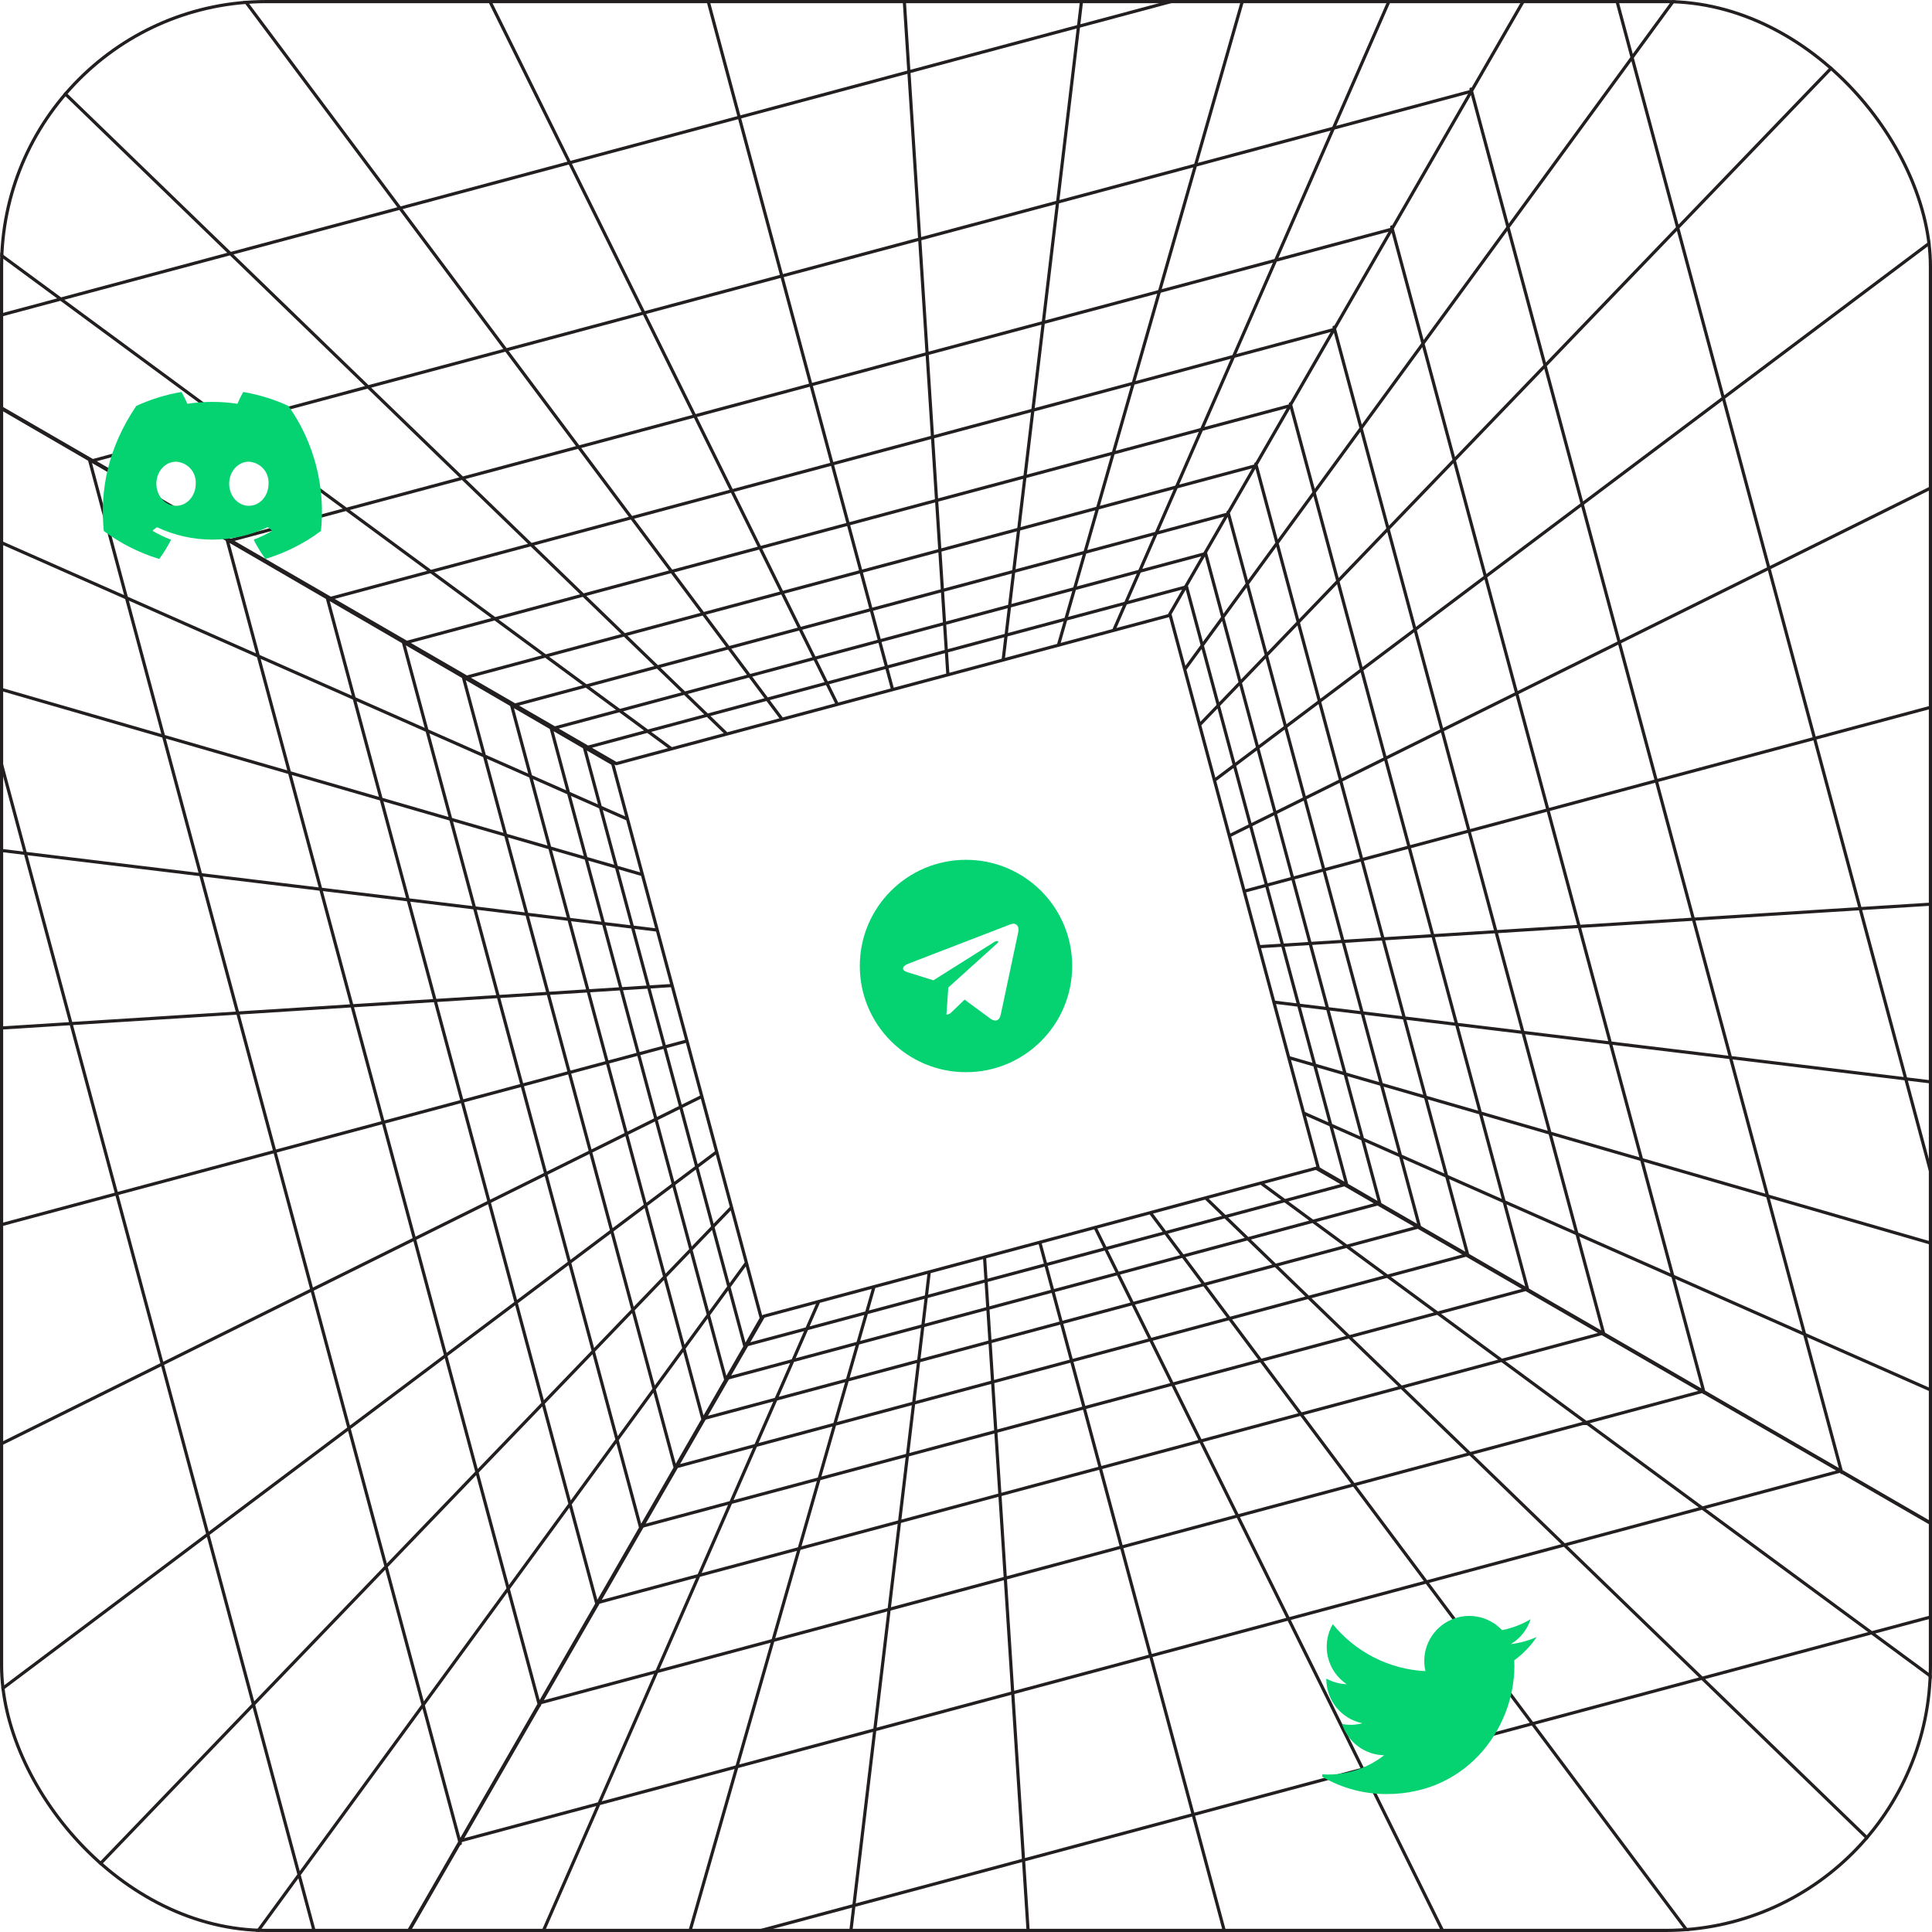 <svg width="379" height="379" viewBox="0 0 379 379" fill="none" xmlns="http://www.w3.org/2000/svg">
<g clip-path="url(#clip0_1071_747)">
<path d="M347.713 -84.534L229.312 120.756L120.898 149.805L-84.12 31.176L347.713 -84.534ZM347.713 -84.534L229.493 120.44L258.643 229.229L463.368 347.758M347.713 -84.534L463.368 347.758M463.368 347.758L31.369 463.512M463.368 347.758L258.185 229.174L149.771 258.223L31.369 463.512M311.365 -21.568L-21.324 67.576M288.592 17.912L18.137 90.38M273.042 44.953L45.125 106.023M261.727 64.629L64.762 117.405M253.053 79.592L79.756 126.027M246.275 91.377L91.518 132.845M240.83 100.847L100.968 138.323M236.27 108.655L108.822 142.805M232.518 115.179L115.332 146.579M131.74 146.9L-41.086 19.645M142.58 143.995L2.114 8.069M153.422 141.09L45.314 -3.506M164.264 138.185L88.514 -15.082M175.105 135.28L131.714 -26.657M185.946 132.376L174.914 -38.232M196.788 129.471L218.114 -49.808M207.629 126.566L261.314 -61.383M218.471 123.661L304.514 -72.959M31.369 463.512L149.341 258.604L120.192 149.817L-84.038 31.154L-84.534 31.287L31.369 463.512ZM-21.849 67.271L67.603 401.111M17.552 90.181L90.293 361.653M44.539 105.825L105.82 334.529M64.199 117.29L117.136 314.853M79.111 125.934L125.706 299.828M90.871 132.751L132.482 288.044M100.322 138.229L137.928 278.575M108.116 142.816L142.405 270.788M114.626 146.59L146.135 264.182M146.427 247.726L19.849 420.85M143.512 236.847L8.233 377.5M140.597 225.968L-3.382 334.151M137.682 215.09L-14.997 290.801M134.767 204.21L-26.613 247.452M131.852 193.331L-38.228 204.103M128.937 182.453L-49.844 160.753M126.022 171.574L-61.459 117.404M123.107 160.695L-73.075 74.055M67.718 400.546L400.407 311.402M90.49 361.067L360.945 288.599M106.041 334.025L333.957 272.955M117.355 314.349L314.321 261.573M126.03 299.386L299.327 252.951M132.829 287.684L287.587 246.217M138.275 278.215L278.137 240.739M142.813 270.323L270.344 236.151M146.564 263.799L263.75 232.399M247.343 232.079L420.169 359.333M236.502 234.983L376.969 370.909M225.661 237.888L333.769 382.484M214.819 240.793L290.568 394.06M203.978 243.698L247.369 405.635M193.137 246.603L204.169 417.21M182.295 249.508L160.969 428.786M171.454 252.413L117.769 440.361M160.613 255.318L74.569 451.937M400.684 311.773L311.232 -22.066M361.283 288.864L288.564 17.474M334.295 273.221L273.014 44.516M314.658 261.838L261.699 64.191M299.724 253.112L253.129 79.216M287.963 246.294L246.353 91M278.512 240.816L240.907 100.471M270.719 236.228L236.452 108.34M264.209 232.454L232.7 114.863M232.408 131.319L358.985 -41.804M235.323 142.197L370.601 1.545M238.238 153.077L382.216 44.895M241.153 163.956L393.831 88.243M244.068 174.834L405.447 131.593M246.983 185.713L417.062 174.942M249.898 196.592L428.678 218.292M252.813 207.47L440.293 261.641M255.728 218.35L451.909 304.99" stroke="#231F20" stroke-width="0.622" stroke-linecap="round" stroke-linejoin="round"/>
<g clip-path="url(#clip1_1071_747)">
<path d="M301.457 321.13C299.846 321.844 298.137 322.313 296.387 322.519C298.229 321.418 299.608 319.684 300.266 317.64C298.533 318.669 296.637 319.393 294.66 319.782C293.331 318.366 291.572 317.428 289.655 317.113C287.739 316.798 285.772 317.124 284.06 318.041C282.348 318.957 280.985 320.413 280.184 322.183C279.383 323.952 279.187 325.937 279.627 327.829C276.121 327.652 272.691 326.74 269.56 325.151C266.428 323.562 263.666 321.332 261.452 318.607C260.325 320.55 259.979 322.849 260.486 325.038C260.993 327.226 262.314 329.14 264.181 330.389C262.781 330.345 261.411 329.966 260.187 329.285C260.162 331.341 260.855 333.342 262.147 334.941C263.438 336.541 265.248 337.64 267.262 338.048C265.963 338.401 264.6 338.453 263.278 338.199C263.842 339.953 264.939 341.486 266.417 342.585C267.895 343.683 269.679 344.292 271.52 344.326C267.822 347.227 263.124 348.541 258.459 347.98C262.493 350.573 267.187 351.949 271.982 351.944C288.362 351.944 297.614 338.108 297.055 325.696C298.781 324.447 300.272 322.901 301.457 321.13Z" fill="#05D371"/>
</g>
<path d="M189.5 168.668C177.992 168.668 168.668 177.993 168.668 189.5C168.668 201.007 177.993 210.332 189.5 210.332C201.008 210.332 210.332 201.007 210.332 189.5C210.332 177.993 201.007 168.668 189.5 168.668ZM199.732 182.94L196.313 199.052C196.06 200.194 195.38 200.471 194.431 199.933L189.223 196.095L186.711 198.514C186.434 198.791 186.199 199.026 185.662 199.026L186.031 193.725L195.682 185.006C196.103 184.636 195.59 184.427 195.034 184.796L183.107 192.305L177.966 190.7C176.849 190.348 176.824 189.583 178.201 189.046L198.286 181.3C199.218 180.964 200.033 181.528 199.73 182.939L199.732 182.94Z" fill="#05D371"/>
<g clip-path="url(#clip2_1071_747)">
<path d="M56.556 79.619C53.77 78.341 50.83 77.43 47.809 76.909C47.781 76.903 47.753 76.907 47.728 76.919C47.703 76.931 47.682 76.95 47.668 76.975C47.267 77.701 46.903 78.447 46.577 79.21C43.321 78.716 40.01 78.716 36.754 79.21C36.427 78.445 36.058 77.699 35.648 76.975C35.634 76.951 35.613 76.932 35.588 76.92C35.563 76.908 35.535 76.904 35.508 76.909C32.486 77.429 29.546 78.34 26.759 79.619C26.736 79.629 26.716 79.646 26.702 79.668C21.131 87.982 19.604 96.093 20.353 104.103C20.355 104.122 20.361 104.141 20.37 104.159C20.38 104.176 20.393 104.191 20.409 104.203C23.653 106.603 27.282 108.436 31.14 109.622C31.168 109.63 31.197 109.63 31.224 109.621C31.25 109.612 31.274 109.595 31.291 109.573C32.12 108.446 32.854 107.253 33.486 106.005C33.495 105.988 33.5 105.97 33.501 105.951C33.502 105.932 33.499 105.913 33.492 105.895C33.485 105.877 33.475 105.861 33.461 105.847C33.448 105.834 33.431 105.823 33.414 105.816C32.256 105.373 31.135 104.838 30.061 104.217C30.042 104.206 30.026 104.19 30.014 104.171C30.002 104.151 29.995 104.13 29.993 104.107C29.992 104.084 29.996 104.062 30.006 104.041C30.015 104.021 30.03 104.003 30.048 103.989C30.273 103.821 30.498 103.645 30.713 103.468C30.733 103.452 30.756 103.442 30.78 103.439C30.805 103.436 30.83 103.439 30.852 103.449C34.231 105.034 37.919 105.855 41.651 105.855C45.384 105.855 49.071 105.034 52.45 103.449C52.473 103.438 52.498 103.434 52.523 103.437C52.548 103.44 52.571 103.45 52.591 103.466C52.809 103.643 53.031 103.82 53.258 103.989C53.276 104.003 53.291 104.02 53.3 104.041C53.31 104.061 53.314 104.084 53.313 104.106C53.312 104.129 53.305 104.151 53.294 104.17C53.282 104.19 53.266 104.206 53.246 104.217C52.175 104.842 51.053 105.376 49.892 105.812C49.874 105.819 49.858 105.83 49.844 105.843C49.83 105.857 49.82 105.873 49.813 105.891C49.806 105.909 49.803 105.928 49.804 105.947C49.805 105.967 49.81 105.985 49.819 106.003C50.462 107.243 51.196 108.434 52.013 109.568C52.03 109.591 52.053 109.608 52.08 109.617C52.107 109.626 52.136 109.627 52.164 109.618C56.029 108.436 59.664 106.604 62.912 104.2C62.928 104.188 62.941 104.174 62.951 104.157C62.96 104.14 62.966 104.121 62.968 104.101C63.871 95.458 61.614 86.78 56.612 79.67C56.6 79.647 56.58 79.629 56.556 79.619ZM34.536 99.226C32.419 99.226 30.674 97.284 30.674 94.899C30.674 92.514 32.385 90.572 34.536 90.572C35.075 90.6 35.603 90.735 36.089 90.969C36.576 91.202 37.011 91.529 37.37 91.931C37.729 92.334 38.005 92.803 38.181 93.312C38.358 93.822 38.432 94.361 38.398 94.899C38.399 97.284 36.688 99.226 34.536 99.226ZM48.817 99.226C46.699 99.226 44.954 97.284 44.954 94.899C44.954 92.514 46.665 90.572 48.817 90.572C49.355 90.6 49.883 90.735 50.37 90.969C50.856 91.202 51.291 91.529 51.65 91.931C52.009 92.334 52.285 92.803 52.462 93.312C52.638 93.822 52.712 94.361 52.679 94.899C52.679 97.284 50.985 99.226 48.817 99.226Z" fill="#05D371"/>
</g>
</g>
<rect x="0.311" y="0.311" width="378.378" height="378.378" rx="51.965" stroke="#231F20" stroke-width="0.622"/>
<defs>
<clipPath id="clip0_1071_747">
<rect width="379" height="379" rx="52.277" fill="white"/>
</clipPath>
<clipPath id="clip1_1071_747">
<rect width="43.007" height="38.228" fill="white" transform="translate(259.386 314.489)"/>
</clipPath>
<clipPath id="clip2_1071_747">
<rect width="43.007" height="34.047" fill="white" transform="translate(20.16 76.606)"/>
</clipPath>
</defs>
</svg>
